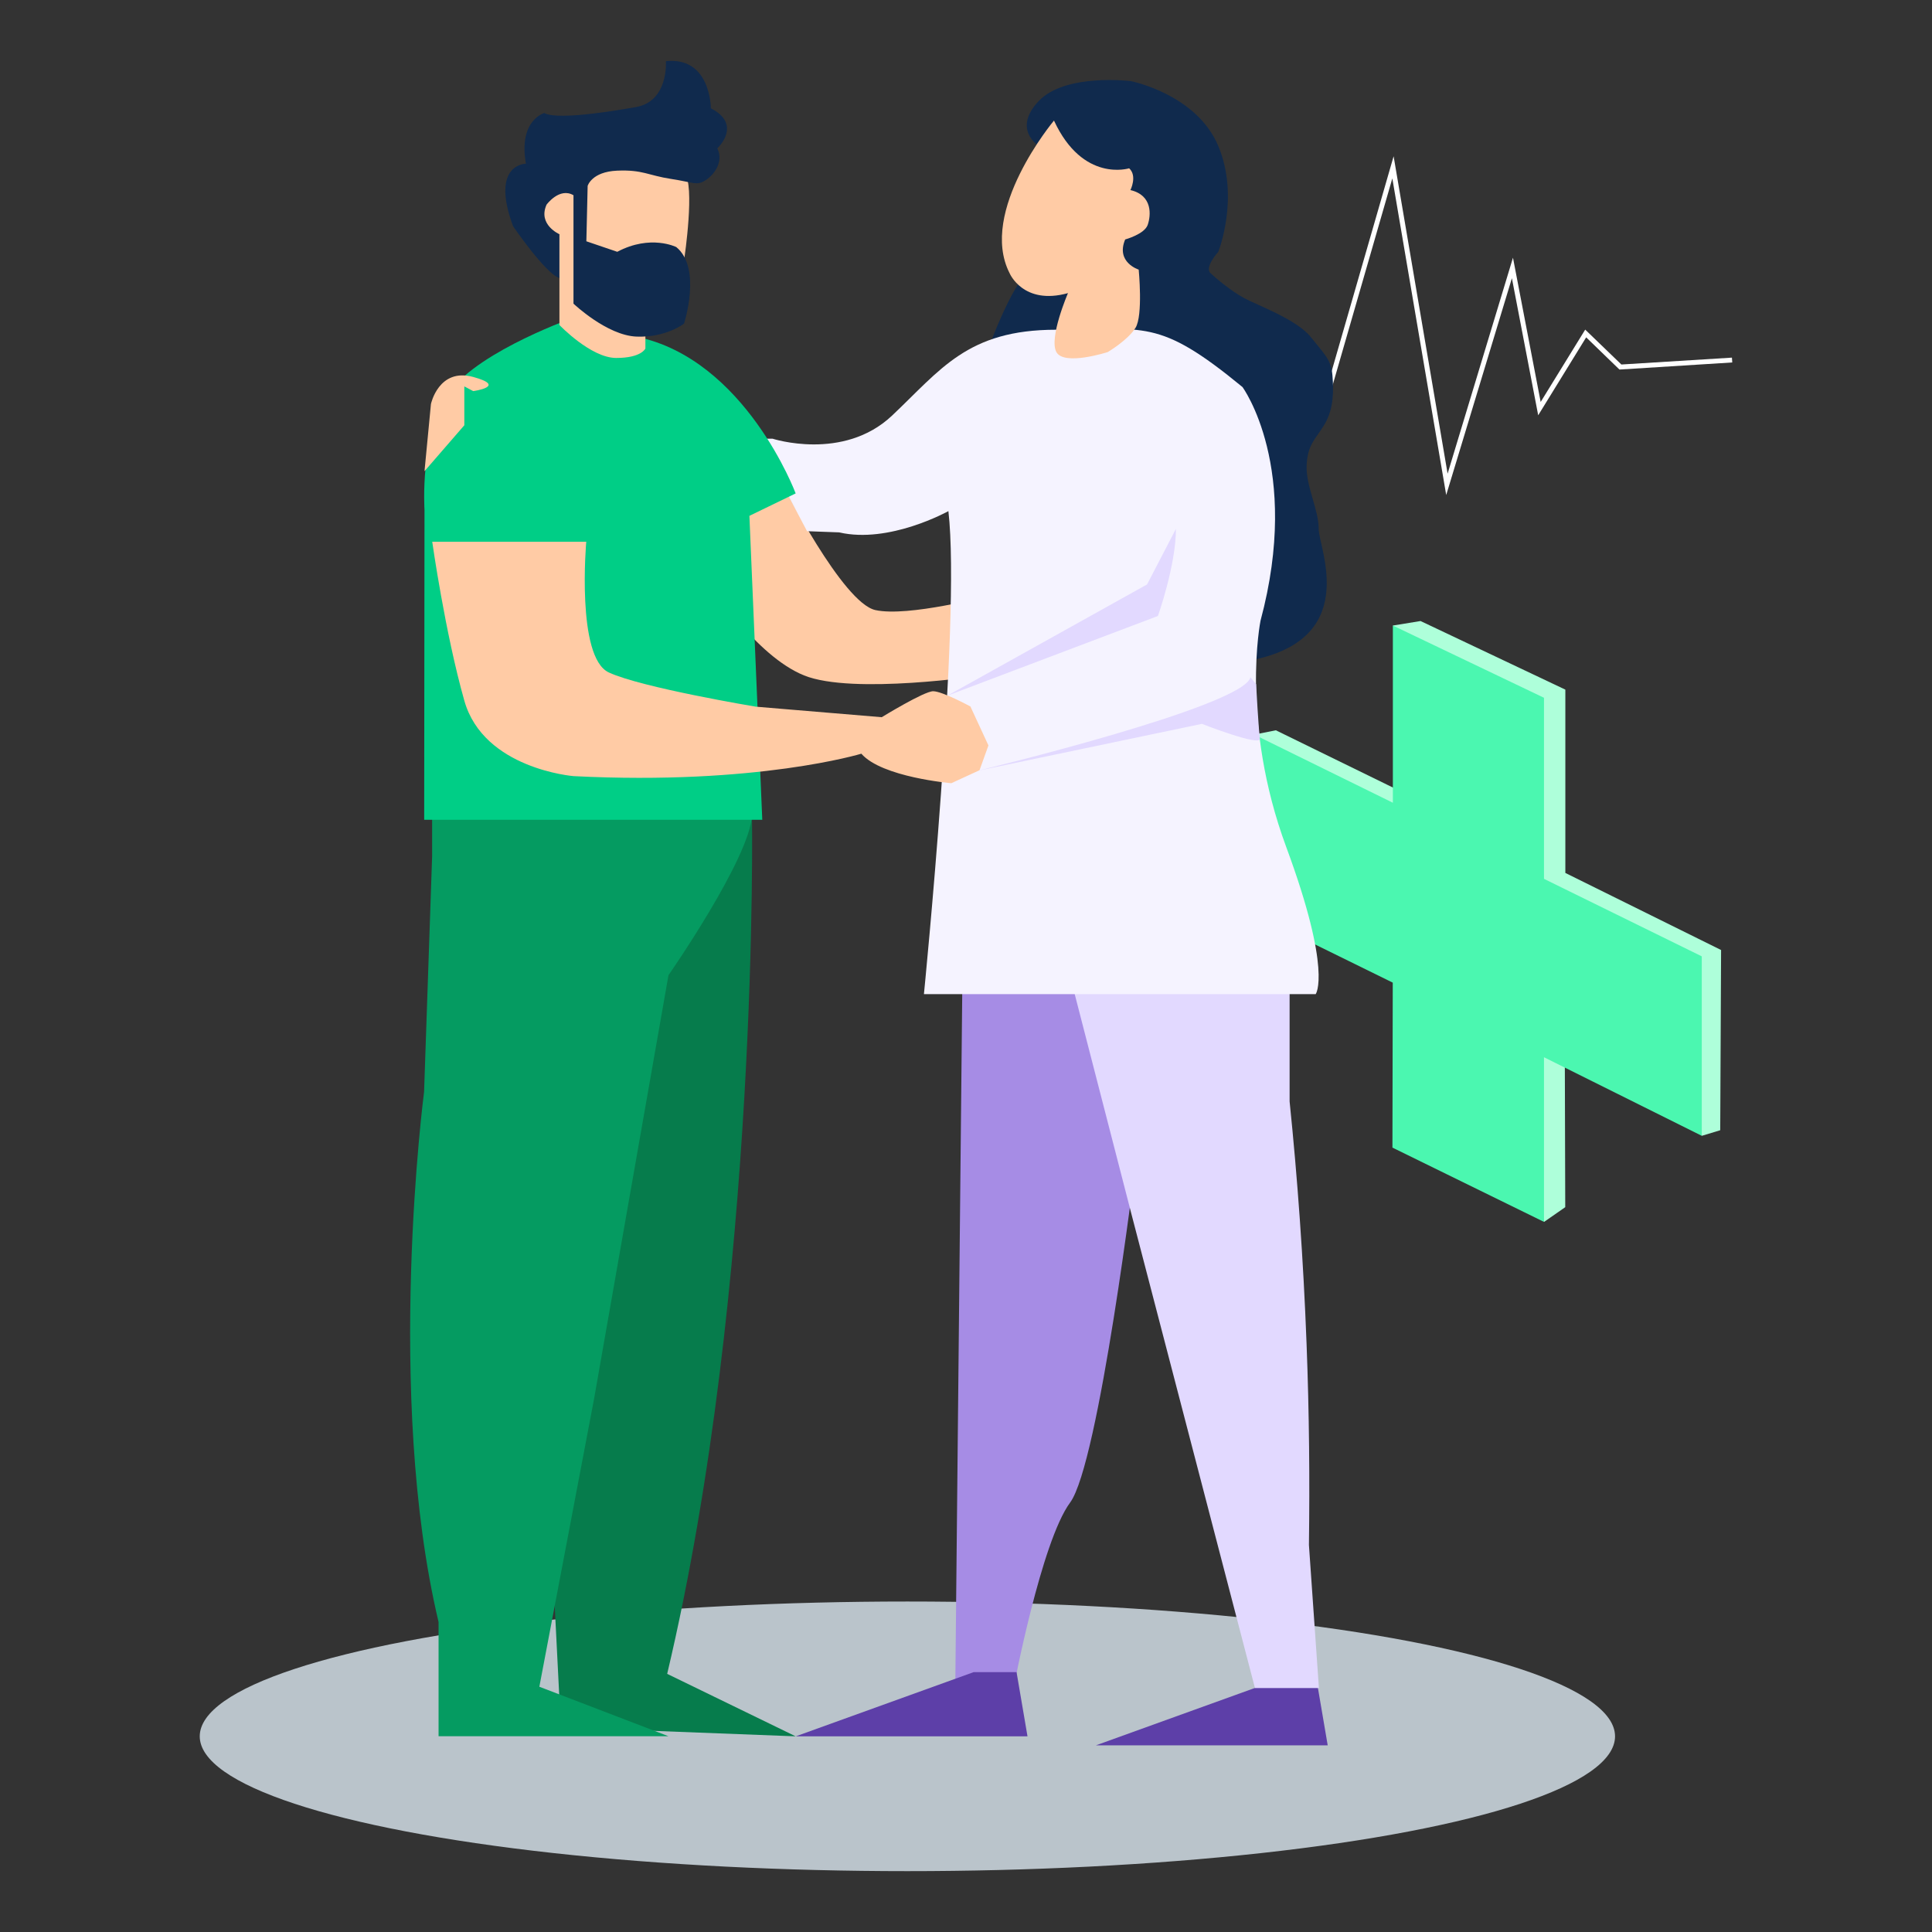 <?xml version="1.0" encoding="UTF-8"?>
<svg id="Layer_1" xmlns="http://www.w3.org/2000/svg" viewBox="0 0 180 180">
  <rect x="0" y="0" width="180" height="180" fill="#333333" stroke="none"/>
  <defs>
    <style>
      .cls-1 {
        fill: #5d3fa8;
      }

      .cls-2 {
        fill: #00ce86;
      }

      .cls-3 {
        fill: #aeffda;
      }

      .cls-4 {
        fill: #059b61;
      }

      .cls-5 {
        fill: #4bf7b0;
      }

      .cls-6 {
        fill: #fff;
      }

      .cls-7 {
        fill: #a68ce5;
      }

      .cls-8 {
        fill: #bac4cb;
      }

      .cls-9 {
        stroke-width: 0px;
      }

      .cls-9, .cls-10 {
        fill: none;
        stroke: #000;
        stroke-miterlimit: 10;
      }

      .cls-11 {
        fill: #067c4c;
      }

      .cls-12 {
        fill: #e2d9ff;
      }

      .cls-10 {
        stroke-width: 0px;
      }

      .cls-13 {
        fill: #f5f3ff;
      }

      .cls-14 {
        fill: #102a4d;
      }

      .cls-15 {
        fill: #ffcba5;
      }
    </style>
  </defs>
  <ellipse class="cls-8" cx="84.54" cy="161.77" rx="65.93" ry="12.56"/>
  <g>
    <path class="cls-3" d="M129.77,58.28l2.58-.42,13.49,6.39v17.08l14.51,7.18-.08,16.79-1.71.52-2.67-7.12s-14.29-8.83-14.38-9.3c-.09-.48-3.89-11.37-3.69-11.98.2-.62-5.32-13.76-5.32-13.76l-2.72-5.37h0Z"/>
    <polygon class="cls-3" points="145.79 98.22 145.83 112.47 143.86 113.84 141.05 106.4 141.62 95.83 146.13 97.05 145.79 98.22"/>
    <path class="cls-3" d="M116.85,68.44l2.02-.4,12.35,6.04-.88,1.51s-2.57-.6-2.8-.63c-.23-.03-6.14-1.85-6.14-1.85l-4.54-4.69h0Z"/>
    <polygon class="cls-5" points="143.85 65.01 143.85 81.88 158.55 89.1 158.55 105.82 143.85 98.5 143.85 113.84 129.73 106.92 129.76 91.55 116.9 85.23 116.85 68.44 129.77 74.79 129.77 58.28 143.85 65.01"/>
  </g>
  <polygon class="cls-6" points="134.74 46.12 129.72 16.62 124.14 35.95 119.72 31.39 116.59 34.43 101.42 34.43 101.42 33.97 116.4 33.97 119.73 30.75 123.93 35.06 129.84 14.56 134.87 44.13 140.96 24.01 143.54 37.45 147.69 30.71 151.06 33.96 161.36 33.32 161.39 33.77 150.88 34.43 147.78 31.43 143.31 38.69 140.86 25.92 134.74 46.12"/>
  <g>
    <path class="cls-11" d="M67.74,74.4l2.32,1.54s.72,43.63-7.9,80.01l11.97,5.82-22.92-.88.9-2.8-.9-17.78,4.31-50.87,12.22-15.04h0Z"/>
    <path class="cls-14" d="M91.97,32.8s2.15-6.15,4-7.68c1.86-1.54.8-11.53.8-11.53,0,0-2.49-1.54,0-4.17,2.49-2.63,8.6-1.86,8.6-1.86,0,0,6.1,1.21,8.13,6.03,2.03,4.83,0,9.88,0,9.88,0,0-1.31,1.42-.72,1.98.59.55,1.91,1.65,3.11,2.31,1.2.66,4.91,1.99,6.22,3.63,1.31,1.64,1.91,2.12,2.03,3.58.12,1.46.12,3.11-.72,4.54-.84,1.42-1.56,1.81-1.68,3.76-.12,1.95,1.14,4.25,1.12,6.01s4.15,10.57-6.97,12.36c-11.12,1.79-18.67-27.31-18.67-27.31l-5.27-1.51h0Z"/>
    <path class="cls-7" d="M89.67,90.43l-.67,66.85h5.43s2.58-13.66,5.27-17.29c2.69-3.63,6.1-31.61,6.1-31.61l-4.37-19.42s-11.75,1.48-11.75,1.48Z"/>
    <path class="cls-15" d="M72.94,45.15s5.57,11.03,8.62,11.69c3.05.67,10.53-1.32,10.53-1.32l-.54,7.41s-12.1,1.83-16.63,0c-4.54-1.83-8.73-8.48-8.73-8.48v-9.3h6.77,0Z"/>
    <polygon class="cls-1" points="90.71 155.79 74.14 161.77 95.73 161.77 94.71 155.79 90.71 155.79"/>
    <polygon class="cls-1" points="118.67 156.63 102.1 162.61 123.7 162.61 122.68 156.63 118.67 156.63"/>
    <path class="cls-12" d="M99.69,90.92l5.69,22.06,11.54,44.29h5.96l-.93-13.33c.08-5.98.03-12.23-.22-18.74-.3-7.94-.85-15.47-1.58-22.58v-13.66l-20.46,1.98h0Z"/>
    <path class="cls-13" d="M70.66,40.87h1.31s6.58,2.14,11.13-2.14c4.54-4.28,7.02-8.01,15.29-8.01s9.47-1.16,17.37,5.34c0,0,5.51,7.5,1.68,21.77,0,0-1.91,9.44,2.39,21.07,4.31,11.64,2.75,13.72,2.75,13.72h-36.5s3.47-34.79,2.28-45c0,0-5.51,3.07-10.18,1.98l-2.99-.11-4.54-8.62h0Z"/>
    <path class="cls-4" d="M40.26,74.4v5.38l-.75,21.95s-3.68,28.2,1.35,49.39v10.64h21.42l-12.03-4.61,5.09-26.78,6.94-39.51s7.62-10.95,7.78-14.93-29.8-1.54-29.8-1.54Z"/>
    <path class="cls-2" d="M53.67,29.51s-8.85,3.07-11.73,6.92c-2.88,3.84-2.39,11.08-2.39,11.08l-.03,28.87h31.5l-1.2-28.32,4.31-2.09s-4.67-12.51-14.84-14.6c-10.18-2.09-5.62-1.86-5.62-1.86Z"/>
    <g>
      <path class="cls-15" d="M50.56,21.94l1.56,3.95v4.39s2.93,3.07,5.29,3.07,2.72-.88,2.72-.88v-3.73l3.64-4.74s1-6.78,0-7.88-10.34-2.52-10.34-2.52l-2.88,2.86-1.31,3.51,1.31,1.98v-.02Z"/>
      <path class="cls-14" d="M52.12,25.88v-4.06s-2.03-.88-1.2-2.75c0,0,1.2-1.65,2.51-.88v10.1s3.11,2.96,5.87,3.07c2.75.11,4.43-1.21,4.43-1.21,0,0,1.68-5.16-.72-7.13,0,0-2.39-1.21-5.5.44l-2.88-.98.12-5.16s.37-1.32,2.75-1.42c2.39-.1,2.87.44,5.02.77,2.16.33,2.39.66,3.23.11.84-.54,1.68-1.75,1.08-2.96,0,0,2.39-2.19-.6-3.73,0,0,0-4.83-4.19-4.39,0,0,.28,3.76-2.82,4.28-.66.11-7.16,1.32-8.51.55,0,0-2.43.66-1.71,4.72,0,0-3.35,0-1.2,5.82,0,0,2.99,4.39,4.31,4.83v-.02Z"/>
    </g>
    <path class="cls-15" d="M43.26,35.99v3.63l-3.71,4.28.6-6.26s.72-3.4,3.94-2.52c3.22.88,0,1.32,0,1.32l-.83-.44h0Z"/>
    <path class="cls-15" d="M40.26,50.47h14.36s-.95,10.76,2.1,12.18c3.05,1.42,13.7,3.19,13.7,3.19l11.73.98s3.94-2.42,4.79-2.42,3.47,1.42,3.47,1.42l1.68,3.63-.83,2.31-2.63,1.21s-6.47-.55-8.38-2.75c0,0-9.7,2.96-26.81,2.09,0,0-8.38-.66-10.18-7.03-1.8-6.36-2.99-14.81-2.99-14.81h0Z"/>
    <path class="cls-15" d="M98.19,11.24s-7.07,8.45-4.13,14.21c0,0,1.26,3.02,5.44,1.86,0,0-1.8,4.17-1.08,5.49.72,1.32,4.79,0,4.79,0,0,0,1.86-1.1,2.58-2.25.72-1.15.3-5.43.3-5.43,0,0-2.16-.67-1.26-2.81,0,0,1.8-.49,2.1-1.36.3-.87.48-2.75-1.61-3.24,0,0,.66-1.32-.12-2.03,0,0-4.31,1.37-7-4.44h0Z"/>
    <path class="cls-9" d="M90.05,48.61s-3.71-7.9,2.75-10.7c0,0,4.07,2.36-.72,10.7"/>
    <path class="cls-9" d="M92.8,37.91s-.3-4.99,3.17-7.19"/>
    <path class="cls-9" d="M106.69,30.72s1.26,3.07-2.81,8.51"/>
    <ellipse class="cls-9" cx="102.91" cy="40.87" rx="1.5" ry="1.37"/>
    <line class="cls-10" x1="89.67" y1="47.62" x2="90.29" y2="49.05"/>
    <line class="cls-10" x1="91.55" y1="49.26" x2="92.4" y2="47.95"/>
    <path class="cls-12" d="M88.27,64.81l19.61-7.42s1.68-4.72,1.68-8.12l-2.69,5.18-18.6,10.36Z"/>
    <path class="cls-12" d="M91.25,71.77s24.61-5.93,25.25-8.67l.53.65s.23,4.27.35,5.06c.11.79-5.4-1.37-5.4-1.37l-20.74,4.34h0Z"/>
  </g>
</svg>